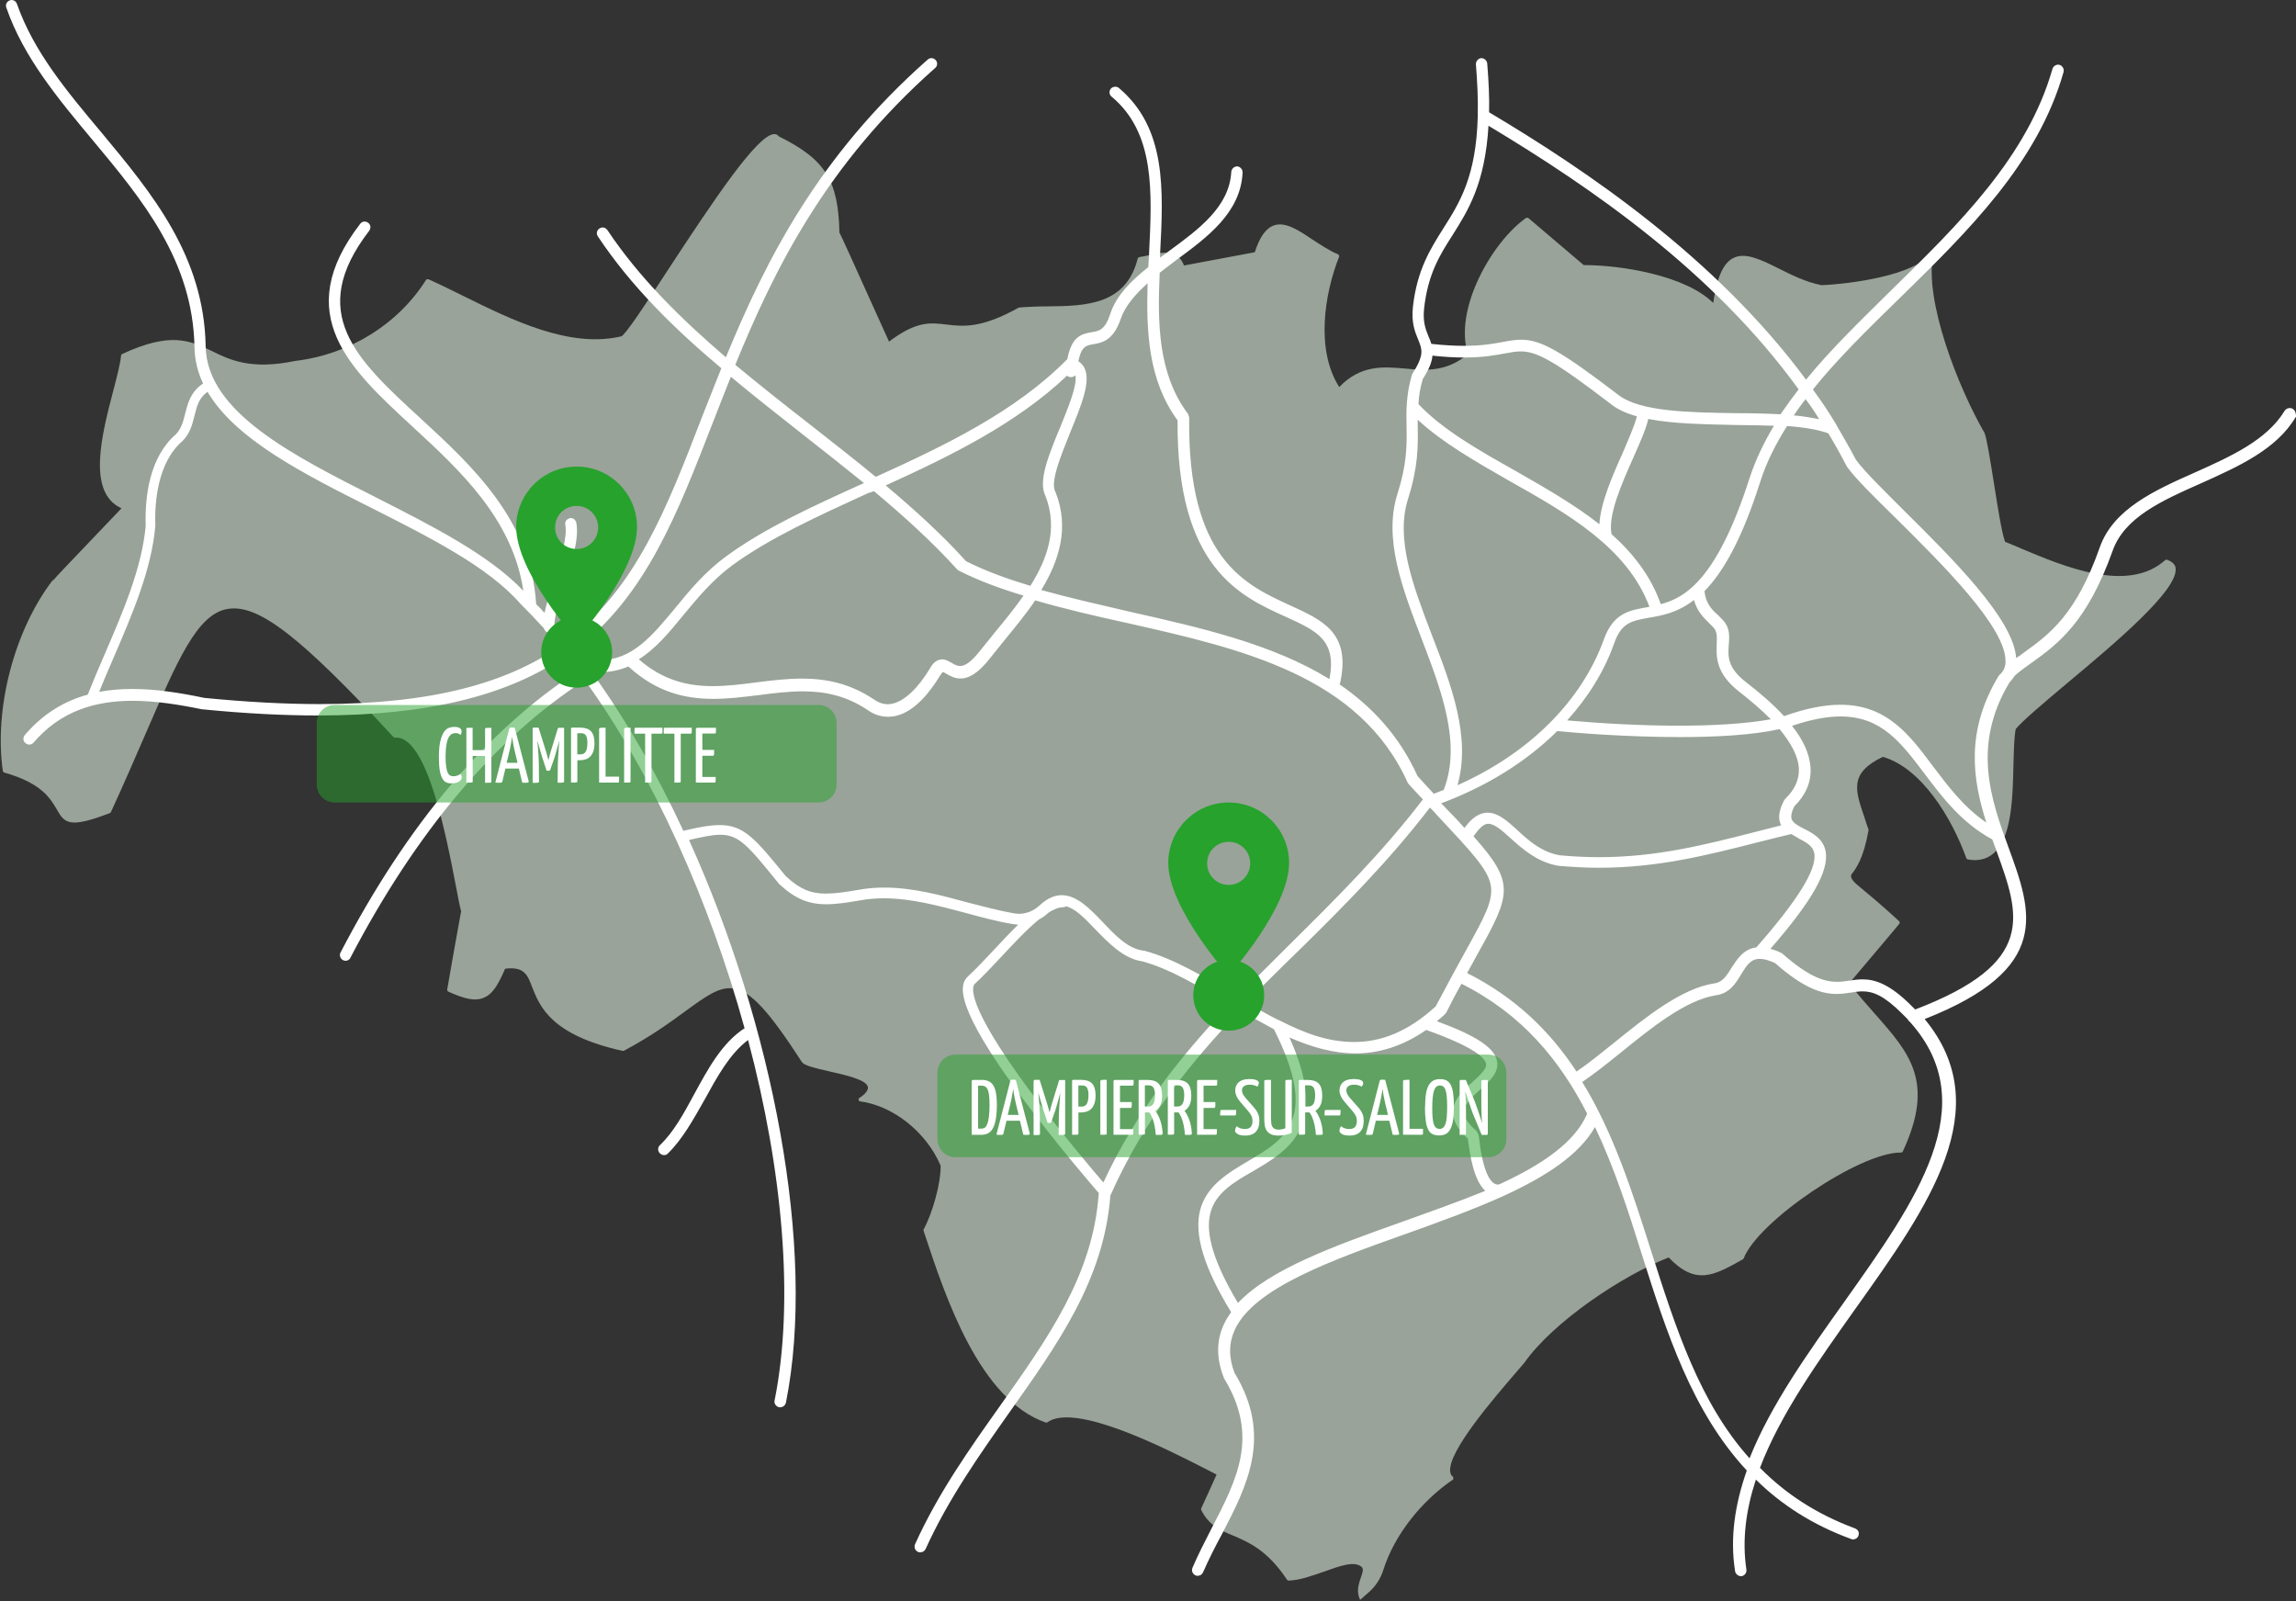 <?xml version="1.0" encoding="UTF-8"?><svg xmlns="http://www.w3.org/2000/svg" xmlns:xlink="http://www.w3.org/1999/xlink" viewBox="0 0 308.24 214.92"><rect x="0" y="0" width="308.24" height="214.92" fill="#333333" stroke="none"/><defs><style>.k{fill:#fff;}.l,.m,.n{fill:#27a22d;}.m{opacity:.08;}.o{clip-path:url(#h);}.p{clip-path:url(#e);}.q{clip-path:url(#d);}.r{fill:none;}.s{clip-path:url(#f);}.n{opacity:.5;}.t{clip-path:url(#j);}.u{opacity:.55;}.v{clip-path:url(#i);}.w{clip-path:url(#g);}</style><clipPath id="d"><rect class="r" width="308.24" height="214.92"/></clipPath><clipPath id="e"><rect class="r" width="308.24" height="214.92"/></clipPath><clipPath id="f"><rect class="r" x="-8.9" y="10.99" width="310" height="204.78"/></clipPath><clipPath id="g"><rect class="r" x="-8.2" y="-7" width="325.44" height="219.57"/></clipPath><clipPath id="h"><rect class="r" width="308.24" height="214.92"/></clipPath><clipPath id="i"><rect class="r" width="308.24" height="214.92"/></clipPath><clipPath id="j"><rect class="r" width="308.24" height="214.92"/></clipPath></defs><g id="a"/><g id="b"><g id="c"><g class="q"><g class="p"><g class="u"><g class="s"><path class="k" d="M292.07,76.19c-.1-.51-.56-.86-1.22-1.07l-.15,.05c-5.03,4.53-13.62,.86-19.32-1.52-.81-.36-1.52-.66-2.19-.91-.46-1.17-1.02-4.83-1.53-8.03-.46-2.9-.91-5.69-1.22-6.56-3.61-6.25-8.13-17.84-6.91-23.99l-.36-.15c-2.08,2.95-10.78,4.12-14.64,4.27-2.08-.41-4.02-1.37-5.74-2.24-2.44-1.22-4.57-2.24-6.15-1.37-1.32,.71-2.14,2.59-2.64,6-3.71-3.71-12.4-5.08-17.23-5.08h-.15l-7.47-6.35h-.25c-4.52,3.15-9.76,12.2-7.83,18.3-2.9,2.44-5.74,2.19-8.49,1.93-2.9-.25-5.9-.51-8.79,2.49-3.2-5.03-1.98-12.56,0-17.54l-.1-.26c-1.17-.46-2.34-1.27-3.46-1.98-1.88-1.27-3.66-2.44-5.18-1.93-1.07,.36-1.93,1.52-2.59,3.61-6.86,1.27-8.9,1.68-9.51,1.78-.81-2.24-3-1.78-4.73-1.37-.46,.1-.92,.2-1.32,.25l-.15,.15c-1.57,6.3-6.96,6.4-12.15,6.46-1.27,0-2.54,.05-3.76,.15h-.05c-5.08,2.85-7.52,2.54-9.71,2.29-2.19-.26-4.02-.51-7.73,2.29-5.19-11.49-6.35-14.08-6.66-14.64-.15-7.01-1.88-9.81-8.13-12.91-.15-.2-.36-.31-.61-.31-2.24,.05-7.93,8.54-14.59,18.71-2.64,4.07-5.44,8.29-5.95,8.44-6.91,1.63-14.59-2.14-21.35-5.49-1.63-.81-3.1-1.53-4.58-2.19l-.25,.05c-3.76,6-10.32,10.07-17.59,10.93-5.9,1.22-8.74-.1-11.18-1.32-2.95-1.42-5.54-2.64-12.1,.41l-.1,.15c-.1,1.07-.51,2.69-1.02,4.63-1.52,5.85-3.66,13.78,1.07,15.91-7.32,7.68-8.85,9.25-9.15,9.66l-.05-.05C1.91,84.58-.83,95.15,.39,103.54l.15,.15c5.03,1.42,6.2,3.46,7.07,4.93,1.07,1.93,1.73,2.59,7.17,.51l.1-.1c1.78-3.86,3.3-7.42,4.68-10.57,4.32-9.96,6.91-16.01,10.98-16.72,4.12-.71,9.76,3.66,22.32,17.23l.15,.05c4.32-.41,6.91,13.27,8.19,19.88,.3,1.52,.51,2.74,.71,3.41-.15,.71-1.88,10.47-1.88,10.57l.1,.2c2.34,1.07,3.71,1.32,4.78,.86,1.22-.46,1.98-1.78,2.9-3.91,2.54-.31,3,.76,3.66,2.54,1.02,2.54,2.49,6.35,12.1,8.49h.15c3.56-1.88,6.15-3.76,8.24-5.29,2.85-2.08,4.73-3.46,6.66-3.05,2.24,.41,4.68,3.1,9.05,9.86,.36,.46,1.63,.76,3.61,1.22,2.24,.51,5.08,1.12,5.24,2.14,.05,.41-.36,.97-1.27,1.52l.1,.36c4.52,.56,9,4.12,10.93,8.64,.05,2.39-1.12,6.46-2.29,8.59v.15l.2,.61c2.75,8.29,7.32,22.11,16.27,25.16l.15-.05c3.71-2.69,15.86,3.51,21.04,6.15,.66,.36,1.22,.61,1.68,.86-.36,.81-2.03,4.52-2.08,4.57v.15c1.02,2.08,2.54,2.75,4.27,3.46,2.03,.87,4.62,1.93,7.27,5.95l.15,.1c1.42,0,3.1-.61,4.73-1.17,2.13-.76,4.17-1.53,5.13-.66,.71,.61-1.17,2.49-.2,4.42l1.22-1.07c.86-.76,1.52-1.78,1.88-2.9,1.47-4.73,5.18-9.35,9.4-12.2v-.31c-.25-.15-.36-.41-.41-.71-.36-2.74,6.05-10.07,8.74-13.22,.61-.71,1.02-1.17,1.22-1.42,3.86-5.49,13.12-11.69,19.37-14.13,3.66,3.81,6.05,2.44,9.96,.25l.1-.1c1.93-5.03,15.56-14.23,21.05-14.23h.15l.15-.1c4.37-9.35,.97-13.22-3.71-18.5-1.12-1.27-2.29-2.59-3.46-4.12,.81-.97,6.71-7.93,6.76-8.03v-.25c-2.69-2.49-4.42-3.86-5.44-4.73q-1.42-1.12-.97-1.68c.56-.71,1.58-2.08,2.24-5.85v-.1c-.2-.56-.41-1.12-.56-1.68-1.22-3.56-2.08-5.9,2.49-8.08,5.24,1.53,9.3,8.29,11.23,13.67l.15,.1c1.37,.25,2.49,0,3.41-.76,2.54-2.08,2.64-7.57,2.74-12,.05-1.98,.1-3.71,.3-4.73,.81-1.02,3.56-3.35,6.71-6,6.76-5.64,15.35-12.86,14.74-15.71"/></g></g><path class="m" d="M292.07,76.19c-.1-.51-.56-.86-1.22-1.07l-.15,.05c-5.03,4.53-13.62,.86-19.32-1.52-.81-.36-1.52-.66-2.19-.91-.46-1.17-1.02-4.83-1.53-8.03-.46-2.9-.91-5.69-1.22-6.56-3.61-6.25-8.13-17.84-6.91-23.99l-.36-.15c-2.08,2.95-10.78,4.12-14.64,4.27-2.08-.41-4.02-1.37-5.74-2.24-2.44-1.22-4.57-2.24-6.15-1.37-1.32,.71-2.14,2.59-2.64,6-3.71-3.71-12.4-5.08-17.23-5.08h-.15l-7.47-6.35h-.25c-4.52,3.15-9.76,12.2-7.83,18.3-2.9,2.44-5.74,2.19-8.49,1.93-2.9-.25-5.9-.51-8.79,2.49-3.2-5.03-1.98-12.56,0-17.54l-.1-.26c-1.17-.46-2.34-1.27-3.46-1.98-1.88-1.27-3.66-2.44-5.18-1.93-1.07,.36-1.93,1.52-2.59,3.61-6.86,1.27-8.9,1.68-9.51,1.78-.81-2.24-3-1.78-4.73-1.37-.46,.1-.92,.2-1.32,.25l-.15,.15c-1.57,6.3-6.96,6.4-12.15,6.46-1.27,0-2.54,.05-3.76,.15h-.05c-5.08,2.85-7.52,2.54-9.71,2.29-2.19-.26-4.02-.51-7.73,2.29-5.19-11.49-6.35-14.08-6.66-14.64-.15-7.01-1.88-9.81-8.13-12.91-.15-.2-.36-.31-.61-.31-2.24,.05-7.93,8.54-14.59,18.71-2.64,4.07-5.44,8.29-5.95,8.44-6.91,1.63-14.59-2.14-21.35-5.49-1.63-.81-3.1-1.53-4.58-2.19l-.25,.05c-3.76,6-10.32,10.07-17.59,10.93-5.9,1.22-8.74-.1-11.18-1.32-2.95-1.42-5.54-2.64-12.1,.41l-.1,.15c-.1,1.07-.51,2.69-1.02,4.63-1.52,5.85-3.66,13.78,1.07,15.91-7.32,7.68-8.85,9.25-9.15,9.66l-.05-.05C1.91,84.58-.83,95.15,.39,103.54l.15,.15c5.03,1.42,6.2,3.46,7.07,4.93,1.07,1.93,1.73,2.59,7.17,.51l.1-.1c1.78-3.86,3.3-7.42,4.68-10.57,4.32-9.96,6.91-16.01,10.98-16.72,4.12-.71,9.76,3.66,22.32,17.23l.15,.05c4.32-.41,6.91,13.27,8.19,19.88,.3,1.52,.51,2.74,.71,3.41-.15,.71-1.88,10.47-1.88,10.57l.1,.2c2.34,1.07,3.71,1.32,4.78,.86,1.22-.46,1.98-1.78,2.9-3.91,2.54-.31,3,.76,3.66,2.54,1.02,2.54,2.49,6.35,12.1,8.49h.15c3.56-1.88,6.15-3.76,8.24-5.29,2.85-2.08,4.73-3.46,6.66-3.05,2.24,.41,4.68,3.1,9.05,9.86,.36,.46,1.63,.76,3.61,1.22,2.24,.51,5.08,1.12,5.24,2.14,.05,.41-.36,.97-1.27,1.52l.1,.36c4.52,.56,9,4.12,10.93,8.64,.05,2.39-1.12,6.46-2.29,8.59v.15l.2,.61c2.75,8.29,7.32,22.11,16.27,25.16l.15-.05c3.71-2.69,15.86,3.51,21.04,6.15,.66,.36,1.22,.61,1.68,.86-.36,.81-2.03,4.52-2.08,4.57v.15c1.02,2.08,2.54,2.75,4.27,3.46,2.03,.87,4.62,1.93,7.27,5.95l.15,.1c1.42,0,3.1-.61,4.73-1.17,2.13-.76,4.17-1.53,5.13-.66,.71,.61-1.17,2.49-.2,4.42l1.22-1.07c.86-.76,1.52-1.78,1.88-2.9,1.47-4.73,5.18-9.35,9.4-12.2v-.31c-.25-.15-.36-.41-.41-.71-.36-2.74,6.05-10.07,8.74-13.22,.61-.71,1.02-1.17,1.22-1.42,3.86-5.49,13.12-11.69,19.37-14.13,3.66,3.81,6.05,2.44,9.96,.25l.1-.1c1.93-5.03,15.56-14.23,21.05-14.23h.15l.15-.1c4.37-9.35,.97-13.22-3.71-18.5-1.12-1.27-2.29-2.59-3.46-4.12,.81-.97,6.71-7.93,6.76-8.03v-.25c-2.69-2.49-4.42-3.86-5.44-4.73q-1.42-1.12-.97-1.68c.56-.71,1.58-2.08,2.24-5.85v-.1c-.2-.56-.41-1.12-.56-1.68-1.22-3.56-2.08-5.9,2.49-8.08,5.24,1.53,9.3,8.29,11.23,13.67l.15,.1c1.37,.25,2.49,0,3.41-.76,2.54-2.08,2.64-7.57,2.74-12,.05-1.98,.1-3.71,.3-4.73,.81-1.02,3.56-3.35,6.71-6,6.76-5.64,15.35-12.86,14.74-15.71"/><g class="w"><path class="k" d="M269.25,88.76c0,.71-.25,1.32-.76,1.78l-.15,.15c-4.52,7.47-3.51,13.93-1.68,19.72-3.05-2.08-5.13-4.88-7.17-7.57-3.15-4.22-6.17-8.24-12.41-8.24-2.11,0-4.59,.46-7.57,1.53-1.53-1.68-3.41-3.25-5.13-4.58-2.54-1.98-2.39-3.51-2.29-5.03,.1-1.17,.2-2.44-1.07-3.56-.15-.15-.3-.36-.51-.51-.71-.66-1.52-1.47-1.68-3.1,2.44-2.49,4.98-6.81,7.47-14.64,.81-2.59,2.08-5.08,3.61-7.52,2.19,.15,4.07,.46,5.54,.97,.86,1.42,1.68,2.9,2.44,4.37l.05,.1c1.22,1.68,3.71,4.12,6.61,6.96,6.2,6.15,14.74,14.59,14.69,19.16m-25.01-32.48c-1.02-.2-2.19-.41-3.41-.51,.51-.76,1.02-1.48,1.58-2.19,.66,.87,1.27,1.78,1.83,2.7m-2.75-4.02c-.86,1.12-1.68,2.24-2.44,3.36-1.93-.1-3.97-.15-6.1-.15-6.25-.1-12.76-.2-15.66-2.44-7.81-5.97-10.44-7.42-13.06-7.42-.77,0-1.54,.13-2.45,.3-1.25,.24-2.8,.52-5.21,.52-1.23,0-2.67-.07-4.4-.26-.1-.36-.25-.71-.41-1.07-.36-.91-.76-1.88-.56-3.71,.51-4.57,2.08-7.12,3.81-9.81,2.08-3.3,4.37-6.91,4.83-14.69,13.88,8.34,30.2,19.57,41.63,35.38m-50.48-1.32c.86-1.37,1.27-2.34,1.32-3.2,1.66,.18,3.06,.25,4.26,.25,2.54,0,4.18-.31,5.5-.55,.78-.14,1.43-.27,2.1-.27,2.16,0,4.54,1.27,12.18,7.13,.92,.71,2.08,1.22,3.41,1.58-.3,1.27-1.12,3.05-1.93,4.98-1.42,3.15-2.95,6.71-3.1,9.51-3.41-2.69-7.37-4.93-11.28-7.17-4.98-2.8-9.71-5.49-12.96-8.9l-.05-.05c.05-1.02,.2-2.08,.56-3.3m-.66,6.41v-1.02c3.35,3.1,7.73,5.59,12.35,8.24,7.78,4.37,15.81,8.95,18.76,16.88-.1,0-.2,.05-.31,.05-2.34,.41-4.52,.76-5.79,4.27-3,8.34-10.07,15.35-19.67,19.62,1.83-6.46-.81-13.37-3.41-20.08-2.54-6.66-4.98-12.96-3.2-18.45,1.32-4.17,1.32-7.01,1.27-9.51m32.63,23.74c-1.32-3.76-3.71-6.81-6.61-9.4-.51-2.54,1.37-6.76,2.9-10.22,.92-2.08,1.73-3.86,2.03-5.24,3.36,.66,7.57,.71,11.69,.81,1.78,0,3.51,.05,5.18,.1-1.37,2.29-2.49,4.63-3.3,7.12-4.27,13.27-8.49,15.96-11.9,16.83m10.47,11.69c1.37,1.07,2.95,2.39,4.32,3.76-3.38,.61-7.74,.86-12.37,.86-4.98,0-10.26-.29-14.98-.71,2.85-3.15,5.03-6.66,6.36-10.47,.97-2.69,2.39-2.9,4.57-3.3,1.78-.3,3.86-.66,6.1-2.39,.41,1.52,1.32,2.39,1.93,3,.15,.15,.31,.31,.46,.46l.05,.05c.66,.61,.66,1.22,.61,2.34-.05,1.68-.2,3.91,2.95,6.4m-24.35,5.34c2.44,.25,9.35,.81,16.47,.81,4.78,0,9.66-.25,13.37-1.07,1.42,1.73,2.49,3.51,2.59,5.29,.05,1.47-.51,2.79-1.83,4.07l-.15,.2c-.61,1.17-.81,2.14-.56,2.95,.05,.15,.1,.25,.15,.41-1.22,.31-2.44,.61-3.61,.92-6.72,1.71-13.12,3.35-20.83,3.35-1.68,0-3.43-.08-5.25-.25-2.44-.41-4.22-1.98-5.74-3.41-1.36-1.22-2.55-2.31-3.96-2.31-.12,0-.24,0-.36,.02-.97,.15-1.83,.76-2.75,2.03-.71-.81-1.52-1.68-2.44-2.59-.2-.25-.46-.51-.71-.71,6.25-2.34,11.49-5.64,15.61-9.71m-15.96,11.49c4.37,4.68,6.61,7.01,7.01,9.15,.41,2.08-.81,4.27-3.25,8.69-1.12,2.03-2.49,4.52-4.12,7.62-3.78,3.46-7.4,4.79-10.95,4.79s-6.7-1.2-10.05-2.91c-.05-.05-.1-.05-.15-.05-1.42-.71-2.85-1.53-4.27-2.39,2.34-2.29,4.63-4.63,7.01-6.91,5.95-5.85,12.05-11.95,17.59-19.16,0,0,.05,0,.05-.05,.41,.41,.76,.81,1.12,1.22m-2.08-2.29l-.05,.05c-5.54,7.22-11.69,13.32-17.59,19.16-2.44,2.44-4.88,4.83-7.22,7.27-.36-.2-.56-.31-.76-.46-3.86-2.29-7.83-4.68-11.79-5.74h-.1c-2.08-.25-3.81-2.08-5.49-3.86-1.64-1.71-3.43-3.59-5.48-3.59-.93,0-1.91,.39-2.96,1.36-.78,.74-1.78,1.14-2.78,1.14-.24,0-.49-.03-.73-.07-2.03-.36-4.07-.92-6.25-1.47-3.59-.98-7.3-1.98-11.11-1.98-1.15,0-2.31,.09-3.48,.31-1.77,.3-3.16,.5-4.35,.5-2.02,0-3.49-.59-5.31-2.28l-.15-.15c-4.02-4.93-5.54-6.77-8.8-6.77-1.27,0-2.82,.28-4.88,.77-3.56-7.68-7.62-14.79-12.05-20.94,.05-.1,.05-.25,.05-.36,.23,.01,.45,.02,.67,.02,1.49,0,2.8-.29,3.95-.78,3.77,3.46,7.6,4.35,11.41,4.35,2,0,4-.25,5.98-.49,2.04-.26,4.03-.52,6.01-.52,2.95,0,5.86,.57,8.79,2.55,.86,.61,1.78,.86,2.69,.86,.3,0,.66-.05,.97-.1,2.59-.56,4.68-3.25,6-5.44,.25-.36,.36-.46,.36-.46,.1,0,.36,.15,.51,.25,.55,.33,1.16,.62,1.88,.62,1.06,0,2.35-.65,4.02-2.81,.61-.76,1.22-1.53,1.88-2.34,1.37-1.68,2.85-3.46,4.12-5.34,4.02,1.17,8.24,2.14,12.4,3.05,15.35,3.46,31.16,7.07,37.62,21.45l.15,.2c.66,.71,1.27,1.37,1.88,2.03m-12.56-16.17c-7.68-4.73-17.34-6.91-26.84-9.05-3.96-.92-7.98-1.83-11.84-2.9,2.39-3.91,3.81-8.34,1.93-13.11l-.05-.1c-.71-1.32,.81-4.93,1.98-7.88,1.52-3.71,2.85-6.91,1.93-8.74-.2-.36-.46-.66-.81-.87,.41-2.03,1.07-2.13,1.98-2.29,1.12-.2,2.69-.41,3.71-3.41,.61-1.78,1.98-3.3,3.61-4.78-.2,6.56,.1,13.06,4.02,18.4-.15,19.72,8.34,23.59,14.54,26.38,4.12,1.88,6.86,3.1,5.85,8.34m-36.19-33.7c-1.53,3.71-2.95,7.17-1.93,9.15,1.68,4.32,.3,8.34-2.03,12.05-3.05-.92-6-1.98-8.64-3.31-3.2-3.56-6.91-6.91-10.78-10.17,8.69-3.96,17.49-8.24,24.35-14.74,.1,.1,.25,.2,.46,.2h.1c.2,0,.41-.1,.56-.25,.26,1.42-1.02,4.42-2.08,7.07m-13.73,19.06l.25,.15c2.64,1.32,5.54,2.39,8.59,3.3-1.17,1.68-2.49,3.3-3.76,4.83-.66,.81-1.32,1.63-1.93,2.39-1.34,1.74-2.18,2.23-2.83,2.23-.41,0-.75-.2-1.09-.4-.38-.21-.8-.49-1.31-.49-.1,0-.21,.01-.32,.04-.66,.15-1.07,.71-1.32,1.17-1.63,2.7-3.41,4.37-5.03,4.73-.22,.05-.43,.08-.65,.08-.63,0-1.24-.22-1.84-.64-3.25-2.19-6.51-2.8-9.66-2.8-2.08,0-4.12,.25-6.15,.51-1.98,.26-3.91,.5-5.82,.5-3.39,0-6.69-.77-9.94-3.6,2.29-1.42,4.12-3.66,6-5.95,1.93-2.34,3.97-4.78,6.61-6.71,5.03-3.66,11.44-6.56,18.2-9.66,.25-.05,.51-.15,.76-.25,4.07,3.41,7.88,6.86,11.23,10.57m-12.56-11.64h-.05c-6.86,3.1-13.32,6.05-18.45,9.81-2.79,2.03-4.88,4.52-6.86,6.96-3.18,3.83-5.8,6.99-10.18,6.99-.74,0-1.52-.09-2.37-.28-.3-.41-.61-.76-.86-1.12,9.51-7.27,13.67-18.15,18.55-30.7,.76-1.93,1.52-3.91,2.34-5.95,3.2,2.7,6.51,5.24,9.76,7.83,2.79,2.19,5.49,4.32,8.13,6.46m23.5,58.55c.43-.23,.84-.52,1.21-.86,.03-.03,.05-.04,.08-.07,.71-.44,1.36-.7,1.93-.7,.14,0,.26-.05,.37-.12,1.15,.24,2.34,1.39,3.93,3.07,1.78,1.83,3.81,3.96,6.35,4.32,3.71,1.02,7.42,3.25,11.34,5.59,.1,.05,.25,.15,.36,.2-6.57,6.91-12.49,14.3-16.95,23.89-1.27-1.48-5.74-6.73-9.83-12.25-8.91-12.03-7.75-14.12-7.43-14.42,1.13-1.03,2.34-2.33,3.62-3.7,1.65-1.77,3.42-3.66,5.03-4.97m33.59,15.87c2.9,1.27,5.85,2.14,8.9,2.14s6.25-.92,9.46-3.15c6.3,2.24,7.88,3.71,8.03,4.52,.15,.71-.81,1.53-1.78,2.44-1.27,1.12-2.69,2.39-2.64,4.12,0,1.17,.66,2.29,1.98,3.51,.31,2.39,.81,5.59,2.34,7.01-3.61,1.47-7.52,2.85-11.34,4.22-9,3.2-17.59,6.3-21.86,10.83-3.2-5.34-4.42-9.3-3.71-12.05,.66-2.69,3.15-4.17,5.74-5.64,4.83-2.85,10.27-6,4.88-17.94m25.42,13.32c0-.15-.05-.25-.05-.31l-.25-.46c-1.12-.97-1.68-1.78-1.68-2.54,0-1.07,1.07-2.03,2.14-3,1.27-1.12,2.59-2.29,2.29-3.86-.36-1.78-2.79-3.4-8.08-5.34,.36-.31,.76-.61,1.12-.97l.15-.2c.71-1.42,1.37-2.69,2.03-3.86,8.13,4.07,13.22,10.27,16.88,17.44-1.63,3.86-6.1,6.86-11.74,9.46-.11,.04-.2,.05-.29,.05-.16,0-.31-.06-.47-.15-.56-.36-1.53-1.63-2.03-6.25m13.88-7.37c1.58-1.07,3.3-2.44,5.13-3.91,4.12-3.35,8.79-7.12,12.86-7.73,1.78-.25,2.64-1.63,3.36-2.85,.71-1.16,1.26-2.03,2.47-2.03,.53,0,1.19,.17,2.05,.56,3.88,3.43,6.34,4.15,8.27,4.15,.7,0,1.34-.1,1.94-.19,.53-.08,1.03-.16,1.54-.16,1.39,0,2.87,.55,5.32,3l.76,.76c.05,.15,.15,.25,.3,.36,9.96,11.13,.81,23.99-8.84,37.57-4.88,6.86-9.86,13.83-12.71,20.99-6.71-7.47-9.91-17.49-13.22-27.86-2.49-7.83-5.03-15.81-9.25-22.67m29.03-32.69c1.22,.61,1.93,1.07,2.13,1.98,.41,2.13-2.24,6.35-7.78,12.66-1.73,.2-2.59,1.63-3.3,2.69-.66,1.07-1.22,1.98-2.29,2.13-4.47,.66-9.3,4.58-13.57,8.03-1.78,1.42-3.46,2.8-4.98,3.81-3.51-5.34-8.13-9.91-14.69-13.22,.51-.92,.97-1.73,1.37-2.49,4.52-8.08,5.13-9.56-.51-15.86,.71-1.02,1.32-1.63,1.88-1.68,.04,0,.08,0,.13,0,.8,0,1.81,.88,2.92,1.89,1.63,1.47,3.66,3.3,6.56,3.76h.05c1.83,.15,3.61,.25,5.29,.25,7.93,0,14.49-1.68,21.3-3.41,1.47-.36,3-.76,4.52-1.12,.31,.2,.66,.35,.97,.56m15.66,22.98l-.61-.61c-2.85-2.82-4.79-3.42-6.44-3.42-.61,0-1.18,.08-1.75,.17-.54,.08-1.08,.16-1.67,.16-1.7,0-3.8-.65-7.38-3.82l-.2-.1c-.51-.25-.97-.41-1.37-.51,5.59-6.4,7.88-10.47,7.42-13.06-.31-1.73-1.78-2.49-2.9-3.05-.81-.41-1.47-.76-1.68-1.32-.1-.41,0-.96,.36-1.68,1.53-1.52,2.29-3.25,2.19-5.13-.1-1.98-1.07-3.92-2.49-5.69,2.57-.87,4.71-1.26,6.52-1.26,5.48,0,8.09,3.49,11.22,7.61,2.34,3.1,4.93,6.61,9.15,8.9,.2,.51,.36,1.02,.56,1.53,3.15,8.69,5.44,15.05-10.93,21.3M75.12,86.77c-7.08,4.9-17.07,7.74-32.19,7.74-4.65,0-9.8-.27-15.49-.83-3.24-.68-6.52-1.2-9.69-1.2-1.51,0-2.99,.12-4.44,.39,.6-1.49,1.25-3,1.94-4.59,2.5-5.8,5.09-11.81,5.6-17.66v-.08c-.1-2.98,.25-8.43,3.65-11.34l.04-.04c.99-1.01,1.28-2.2,1.57-3.36,.32-1.27,.59-2.39,1.75-3.21,3.75,6.41,13.01,11.07,22.05,15.61,7.63,3.86,15.56,7.83,19.88,12.76l.05,.05c1.07,1.07,2.13,2.19,3.2,3.35,.05,.25,.26,.46,.51,.56,.51,.61,1.02,1.22,1.58,1.83m233.12-30.81c0-.41-.1-.86-.46-1.07-.12-.07-.26-.1-.39-.1-.26,0-.51,.12-.68,.36-2.39,3.96-7.27,6.15-12.05,8.29-5.39,2.39-10.93,4.88-12.76,10.01-3.2,9.1-6.76,11.69-10.22,14.18-.3,.25-.66,.51-1.02,.71-.36-5.24-8.54-13.32-15.1-19.83-2.8-2.8-5.24-5.18-6.4-6.76-.81-1.53-1.68-3.05-2.54-4.52-.05-.05-.05-.15-.1-.2-.96-1.63-2.03-3.2-3.15-4.73,3.35-4.17,7.47-8.18,11.69-12.3,9.1-8.9,18.5-18.1,21.96-30.3,.1-.41-.1-.81-.51-.97-.07-.02-.14-.03-.21-.03-.33,0-.63,.2-.76,.54-3.36,11.84-12.61,20.89-21.55,29.64-4.12,4.07-8.18,7.98-11.54,12.1-12.15-16.42-29.48-28.11-42.55-35.89,.05-1.93-.05-4.12-.25-6.56-.05-.41-.41-.71-.81-.71-.41,.05-.71,.41-.71,.81,.2,2.54,.3,4.73,.25,6.71v.25c-.2,8.13-2.44,11.64-4.63,15.1-1.73,2.75-3.51,5.54-4.07,10.47-.25,2.24,.3,3.46,.71,4.47,.51,1.27,.86,1.98-.76,4.52l-.1,.2c-.76,2.69-.76,4.73-.71,6.91,.05,2.49,.05,5.08-1.22,9.05-1.93,6.05,.71,12.86,3.25,19.47,2.64,6.91,5.39,14.08,2.95,20.28-.46,.15-.87,.36-1.32,.51-.71-.76-1.42-1.53-2.19-2.39-2.44-5.39-6.1-9.3-10.47-12.3,.05-.1,.1-.15,.1-.25,1.42-6.66-2.34-8.34-6.66-10.32-6.15-2.8-13.88-6.3-13.62-25.26l-.15-.46c-4.02-5.34-4.12-12.15-3.81-18.96,.71-.56,1.42-1.07,2.13-1.63,4.27-3.15,8.74-6.4,9-11.84,0-.41-.31-.76-.71-.81-.41,0-.76,.31-.81,.71-.25,4.73-4.37,7.73-8.39,10.68-.41,.3-.76,.56-1.17,.86v-.46c.46-8.69,.86-16.93-5.54-22.32-.13-.11-.3-.16-.47-.16-.23,0-.45,.09-.6,.26-.25,.3-.25,.81,.1,1.07,5.85,4.88,5.44,12.76,5.03,21.1-.05,.61-.05,1.17-.1,1.78-2.29,1.83-4.32,3.81-5.13,6.35-.71,2.13-1.52,2.24-2.49,2.39-1.47,.25-2.69,.66-3.25,3.61-6.96,7.07-16.42,11.59-25.72,15.81-2.9-2.39-5.85-4.68-8.74-6.96-3.41-2.64-6.81-5.34-10.12-8.08,5.29-12.96,12.25-26.94,26.84-39.85,.31-.25,.36-.76,.05-1.07-.14-.16-.35-.25-.56-.25-.18,0-.36,.07-.5,.2-14.69,12.96-21.76,26.99-27.09,39.96-6.05-5.19-11.64-10.68-15.91-17.08-.16-.22-.4-.35-.64-.35-.15,0-.29,.05-.43,.14-.36,.26-.46,.71-.2,1.07,4.42,6.66,10.27,12.4,16.57,17.69-.86,2.19-1.73,4.32-2.54,6.4-4.78,12.4-8.9,23.08-18.1,30.04-.56-.71-1.17-1.42-1.78-2.08,.1-1.47,.76-3.56,1.42-5.59,.97-2.9,1.93-5.9,1.53-8.03-.09-.35-.37-.63-.71-.63-.05,0-.1,0-.16,.02-.41,.1-.71,.46-.61,.86,.3,1.78-.61,4.57-1.47,7.27-.51,1.63-1.02,3.2-1.32,4.57-.36-.41-.76-.81-1.12-1.17-.71-11.29-8.59-18.56-15.55-24.96-8.59-7.88-15.35-14.13-6.86-25.16,.25-.36,.2-.81-.15-1.07-.15-.11-.32-.16-.48-.16-.23,0-.44,.1-.59,.31-9.35,12.15-1.37,19.47,7.01,27.2,6.35,5.85,13.47,12.4,14.9,22.06-4.57-4.83-12.3-8.74-19.72-12.51-11.18-5.64-22.77-11.49-22.93-20.28-.2-12.15-7.22-20.59-13.98-28.72C8.93,12.2,4.51,6.91,2.27,.51,2.15,.19,1.88,0,1.58,0,1.49,0,1.4,.02,1.31,.05c-.41,.15-.61,.56-.46,.97C3.14,7.68,7.86,13.32,12.44,18.81c6.61,7.93,13.47,16.16,13.67,27.81,.03,1.73,.44,3.34,1.15,4.86-1.66,1.1-2.05,2.65-2.4,4.04-.26,1.03-.5,2-1.23,2.76-3.58,3.09-4.19,8.38-4.07,12.29-.5,5.64-3.04,11.53-5.5,17.23-.81,1.88-1.58,3.67-2.28,5.44-3.11,.85-5.98,2.53-8.46,5.44-.25,.31-.25,.81,.1,1.07,.15,.1,.3,.2,.51,.2s.41-.1,.56-.25c3.64-4.27,8.3-5.63,13.31-5.63,3.04,0,6.21,.5,9.36,1.15h.1c5.58,.55,10.73,.82,15.47,.82,14.66,0,25.46-2.64,33.33-8.09,.56,.66,1.07,1.37,1.58,2.08-12.25,7.93-22.98,20.64-31.92,37.82-.2,.36-.05,.81,.31,1.02,.1,.05,.25,.1,.35,.1,.26,0,.56-.15,.66-.41,8.85-16.93,19.42-29.48,31.47-37.26,9.15,12.66,16.72,29.59,21.45,46.72-3.05,1.98-4.93,5.49-6.76,8.85-1.42,2.64-2.79,5.13-4.62,6.86-.3,.3-.3,.76,0,1.07,.15,.15,.35,.25,.56,.25s.36-.05,.51-.2c1.98-1.93,3.46-4.63,4.93-7.22,1.68-3.05,3.35-6.15,5.85-8.03,4.63,17.44,6.25,34.97,3.56,48.39-.1,.41,.2,.81,.61,.91h.15c.36,0,.66-.25,.76-.61,4.12-20.59-1.78-50.73-13.01-75.54,1.83-.42,3.13-.7,4.2-.7,2.54,0,3.78,1.54,7.64,6.29l.25,.31c2.19,2.03,3.98,2.73,6.35,2.73,1.31,0,2.8-.22,4.64-.54,1.03-.18,2.06-.26,3.08-.26,3.64,0,7.28,.98,10.85,1.93,2.08,.56,4.27,1.17,6.4,1.52,.26,.05,.53,.07,.79,.08-1.07,1.04-2.14,2.19-3.21,3.33-1.26,1.35-2.45,2.62-3.54,3.62-1.23,1.12-1.81,4.03,7.25,16.27,4.83,6.52,10.2,12.69,10.26,12.75,.02,.02,.05,.03,.07,.05l-.03,.15c-.76,10.88-6.86,19.42-13.27,28.47-4.07,5.74-8.29,11.69-11.39,18.55-.15,.41,0,.81,.41,1.02,.1,.05,.2,.05,.31,.05,.31,0,.56-.15,.71-.46,3.05-6.71,7.22-12.61,11.23-18.3,6.51-9.2,12.71-17.84,13.57-29.13,4.47-10.07,10.62-17.69,17.44-24.86,1.47,.86,3,1.73,4.52,2.54,6.1,12.1,1.47,14.79-3.46,17.69-2.74,1.63-5.59,3.3-6.46,6.61-.81,3.3,.51,7.68,4.17,13.67-.36,.51-.71,1.07-.97,1.63-1.02,2.19-1.02,4.52-.05,7.07l.05,.15c4.78,7.78,1.78,13.57-1.68,20.23-.86,1.68-1.78,3.46-2.54,5.24-.15,.41,0,.81,.41,1.02,.1,.05,.2,.05,.3,.05,.31,0,.56-.15,.71-.46,.76-1.73,1.63-3.46,2.54-5.13,3.35-6.46,6.86-13.17,1.68-21.66-.81-2.13-.76-4.02,.05-5.79,2.59-5.59,12.96-9.3,22.98-12.86,4.57-1.63,9.2-3.31,13.32-5.19,.05,0,.1-.05,.1-.05,5.39-2.49,9.86-5.39,11.95-9.1,2.59,5.44,4.47,11.28,6.3,17.13,3.3,10.42,6.71,21.05,14.08,28.98-1.57,4.47-2.29,9-1.57,13.52,.05,.35,.41,.66,.76,.66h.1c.41-.05,.71-.46,.66-.86-.61-4.02-.05-8.08,1.27-12.1,3.35,3.3,7.52,6.05,12.81,7.98,.1,.05,.15,.05,.25,.05,.3,0,.61-.2,.71-.51,.15-.41-.05-.81-.46-.97-5.34-1.98-9.46-4.78-12.76-8.13,2.75-7.22,7.83-14.33,12.81-21.35,9.86-13.83,19.16-26.94,9.3-38.89,17.18-6.76,14.44-14.34,11.24-23.08-2.34-6.4-4.93-13.67,.15-22.11,.3-.31,.51-.61,.71-.91,.76-.66,1.53-1.22,2.34-1.78,3.46-2.49,7.37-5.39,10.78-14.94,1.58-4.52,6.61-6.76,11.89-9.1,4.98-2.24,10.12-4.52,12.71-8.9"/></g><path class="n" d="M128.27,141.56h71.55c1.33,0,2.41,1.08,2.41,2.41v8.95c0,1.33-1.08,2.41-2.41,2.41h-71.55c-1.33,0-2.41-1.08-2.41-2.41v-8.95c0-1.33,1.08-2.41,2.41-2.41Z"/></g><g><path class="k" d="M131.76,144.95c.34,0,.65,.05,.91,.16,.26,.11,.48,.28,.65,.54s.3,.59,.38,1.02c.08,.42,.13,.96,.13,1.6,0,.77-.05,1.42-.14,1.94-.09,.52-.22,.94-.4,1.25-.18,.32-.39,.54-.65,.67-.26,.13-.55,.2-.87,.2h-1.32v-7.17c0-.06,.02-.11,.05-.15s.11-.05,.23-.05h1.02Zm1.08,3.22c0-.48-.02-.88-.06-1.2-.04-.32-.11-.57-.2-.75s-.2-.31-.33-.38c-.13-.07-.29-.11-.46-.11h-.48v5.77h.47c.13,0,.27-.04,.4-.11,.13-.07,.24-.23,.34-.46,.1-.23,.18-.57,.24-1.01,.06-.44,.09-1.02,.09-1.75Z"/><path class="k" d="M136.93,150.44h-1.81l-.41,1.73c-.01,.06-.04,.1-.08,.13-.04,.03-.15,.04-.32,.04-.06,0-.13,0-.24,0s-.2-.01-.3-.03l1.87-7.24c.02-.1,.13-.15,.33-.15,.16,0,.29,.01,.4,.03l1.88,7.21c.01,.06,0,.1-.05,.13-.05,.03-.15,.05-.32,.05h-.22c-.08,0-.18,0-.28-.02l-.45-1.87Zm-1.63-.78h1.45l-.36-1.5c-.04-.17-.08-.35-.12-.54-.04-.18-.07-.36-.11-.54-.03-.18-.06-.35-.08-.51-.02-.16-.04-.31-.06-.43-.01,.13-.04,.27-.06,.43-.03,.16-.06,.33-.09,.5-.03,.18-.06,.36-.1,.54-.04,.19-.07,.37-.12,.54l-.36,1.5Z"/><path class="k" d="M138.77,145.13c0-.08,.02-.13,.05-.15s.08-.03,.13-.03h.62l1,3.18c.03,.11,.06,.22,.1,.35,.04,.13,.07,.25,.11,.37,.03,.12,.06,.22,.08,.31s.04,.14,.05,.16c0,0,.01-.05,.03-.14,.02-.09,.05-.19,.08-.3,.03-.12,.06-.24,.09-.36,.03-.13,.06-.24,.1-.34l.93-3.03c.01-.06,.03-.1,.05-.13,.02-.03,.06-.05,.12-.05h.69v7.2s0,.08-.02,.1-.04,.04-.09,.05-.14,.02-.26,.02h-.51l.03-2.56c0-.25,.02-.54,.04-.86,.02-.32,.04-.64,.06-.94,.02-.3,.04-.58,.06-.82s.03-.4,.04-.48c-.06,.2-.12,.42-.19,.67-.07,.25-.14,.49-.2,.72-.06,.23-.12,.43-.17,.61s-.09,.3-.11,.36l-.56,1.6s-.03,.06-.05,.07c-.02,0-.04,.02-.06,.02h-.37l-.55-1.68c-.02-.06-.06-.17-.11-.35s-.11-.38-.18-.62c-.07-.23-.13-.47-.21-.73-.07-.25-.13-.48-.19-.68h0c.04,.38,.07,.75,.09,1.13,.03,.32,.05,.65,.07,1.01s.03,.67,.04,.95l.02,2.43s0,.08-.02,.1c-.01,.02-.05,.04-.11,.05-.06,.01-.14,.02-.26,.02h-.47v-7.19Z"/><path class="k" d="M143.92,145.13c0-.12,.06-.18,.18-.18h1.04c.67,0,1.16,.16,1.47,.49,.31,.33,.47,.86,.47,1.59,0,.44-.05,.8-.15,1.09s-.24,.53-.42,.71c-.18,.18-.39,.31-.62,.38s-.48,.12-.74,.12h-.37v2.82s0,.08-.02,.1c0,.02-.04,.04-.09,.05s-.14,.02-.25,.02h-.49v-7.19Zm2.21,1.81c0-.37-.06-.67-.18-.9-.12-.23-.34-.34-.65-.34h-.53v2.84h.46c.29,0,.52-.12,.67-.36,.15-.24,.23-.65,.23-1.24Z"/><path class="k" d="M147.71,145.34c0-.1,0-.17,.02-.23s.04-.09,.09-.12,.14-.04,.26-.04c.12,0,.28,0,.5,0v7.2s0,.08-.02,.1c-.01,.02-.04,.04-.09,.05s-.14,.02-.26,.02h-.49v-6.98Z"/><path class="k" d="M152.15,151.55c0,.18,0,.33,0,.43,0,.1-.01,.18-.02,.23-.01,.05-.03,.08-.05,.09-.02,.01-.05,.02-.09,.02h-2.5v-7.19s0-.06,.02-.08c.01-.02,.03-.04,.06-.06,.03-.02,.06-.03,.1-.03h2.52v.42c0,.1,0,.18-.02,.23s-.03,.09-.05,.1c-.02,.01-.05,.02-.09,.02h-1.67v2.2h1.58v.4c0,.11,0,.19-.02,.24,0,.06-.03,.09-.05,.12s-.05,.03-.09,.03h-1.42v2.84h1.8Z"/><path class="k" d="M152.85,145.13s0-.06,.02-.08c.01-.02,.03-.04,.05-.06,.02-.02,.06-.03,.11-.03h1.04c.67,0,1.16,.16,1.47,.49s.47,.86,.47,1.59c0,.57-.08,1.02-.25,1.34-.17,.33-.39,.57-.66,.72,.08,.11,.18,.25,.28,.42,.1,.18,.2,.39,.3,.63,.1,.25,.18,.53,.26,.86,.07,.33,.12,.7,.15,1.12,0,.08-.02,.13-.06,.16s-.17,.05-.37,.05c-.07,0-.15,0-.23,0s-.17,0-.27-.02c-.03-.44-.08-.83-.15-1.17s-.15-.63-.23-.87-.17-.44-.26-.6c-.09-.16-.16-.28-.23-.36-.04,0-.07,0-.11,0h-.47v2.82s0,.08-.02,.1-.04,.04-.09,.05-.14,.02-.25,.02h-.49v-7.19Zm2.21,1.86c0-.4-.06-.72-.18-.95-.12-.23-.34-.35-.65-.35h-.53v2.84h.46c.29,0,.52-.12,.67-.35,.15-.24,.23-.63,.23-1.2Z"/><path class="k" d="M156.77,145.13s0-.06,.02-.08c.01-.02,.03-.04,.05-.06,.02-.02,.06-.03,.11-.03h1.04c.67,0,1.16,.16,1.47,.49s.47,.86,.47,1.59c0,.57-.08,1.02-.25,1.34-.17,.33-.39,.57-.66,.72,.08,.11,.18,.25,.28,.42,.1,.18,.2,.39,.3,.63,.1,.25,.18,.53,.26,.86,.07,.33,.12,.7,.15,1.12,0,.08-.02,.13-.06,.16s-.17,.05-.37,.05c-.07,0-.15,0-.23,0s-.17,0-.27-.02c-.03-.44-.08-.83-.15-1.17s-.15-.63-.23-.87-.17-.44-.26-.6c-.09-.16-.16-.28-.23-.36-.04,0-.07,0-.11,0h-.47v2.82s0,.08-.02,.1-.04,.04-.09,.05-.14,.02-.25,.02h-.49v-7.19Zm2.21,1.86c0-.4-.06-.72-.18-.95-.12-.23-.34-.35-.65-.35h-.53v2.84h.46c.29,0,.52-.12,.67-.35,.15-.24,.23-.63,.23-1.2Z"/><path class="k" d="M163.37,151.55c0,.18,0,.33,0,.43,0,.1-.01,.18-.02,.23-.01,.05-.03,.08-.05,.09-.02,.01-.05,.02-.09,.02h-2.5v-7.19s0-.06,.02-.08c.01-.02,.03-.04,.06-.06,.03-.02,.06-.03,.1-.03h2.52v.42c0,.1,0,.18-.02,.23s-.03,.09-.05,.1c-.02,.01-.05,.02-.09,.02h-1.67v2.2h1.58v.4c0,.11,0,.19-.02,.24,0,.06-.03,.09-.05,.12s-.05,.03-.09,.03h-1.42v2.84h1.8Z"/><path class="k" d="M163.81,149.73c0-.27,0-.46,.02-.57,.01-.12,.06-.17,.15-.17h1.98c0,.27,0,.46-.02,.57-.01,.12-.07,.17-.16,.17h-1.97Z"/><path class="k" d="M167.62,144.84c.51,0,.86,.05,1.07,.15s.31,.23,.31,.37c0,.08-.02,.16-.05,.25s-.09,.17-.16,.25c-.08-.06-.21-.11-.39-.17s-.4-.09-.64-.09c-.32,0-.56,.07-.75,.2s-.27,.31-.27,.53c0,.2,.04,.37,.12,.53,.08,.15,.2,.33,.36,.52l1.14,1.29c.13,.16,.25,.31,.34,.46,.09,.14,.17,.29,.22,.43,.06,.14,.09,.29,.12,.43,.02,.14,.03,.3,.03,.46,0,.27-.03,.52-.09,.76-.06,.24-.17,.45-.31,.63s-.34,.33-.58,.43-.54,.16-.9,.16c-.48,0-.83-.07-1.05-.21-.22-.14-.33-.28-.33-.43,0-.08,.02-.18,.05-.29s.09-.22,.17-.32c.11,.1,.26,.18,.44,.26,.18,.07,.39,.11,.65,.11,.38,0,.65-.1,.8-.29s.23-.46,.23-.78c0-.24-.04-.46-.13-.66-.09-.2-.25-.44-.48-.71l-1.06-1.23c-.24-.29-.41-.56-.5-.79s-.15-.48-.15-.72c0-.44,.15-.8,.46-1.09,.31-.28,.76-.43,1.35-.43Z"/><path class="k" d="M170.64,150.19c0,.21,.01,.41,.03,.58,.02,.18,.07,.33,.14,.46,.07,.13,.17,.22,.3,.29,.13,.07,.31,.11,.53,.11,.18,0,.36-.02,.53-.06,.17-.04,.3-.08,.39-.13v-6.32s0-.08,.02-.1c0-.03,.04-.04,.09-.05,.05-.01,.14-.02,.26-.02,.12,0,.28,0,.49,0v7.1c-.13,.08-.36,.17-.68,.25-.32,.08-.69,.13-1.11,.13s-.76-.06-1.01-.18c-.25-.12-.44-.28-.57-.49-.13-.21-.22-.45-.26-.72-.04-.27-.06-.56-.06-.87v-5.04s0-.08,.02-.1c.01-.03,.04-.04,.1-.05,.05-.01,.14-.02,.26-.02,.12,0,.29,0,.52,0v5.24Z"/><path class="k" d="M174.35,145.13s0-.06,.02-.08c.01-.02,.03-.04,.05-.06,.02-.02,.06-.03,.11-.03h1.04c.67,0,1.16,.16,1.47,.49,.31,.33,.47,.86,.47,1.59,0,.57-.08,1.02-.25,1.34-.17,.33-.39,.57-.66,.72,.08,.11,.18,.25,.28,.42,.1,.18,.2,.39,.3,.63,.1,.25,.18,.53,.26,.86,.07,.33,.12,.7,.15,1.12,0,.08-.02,.13-.06,.16s-.17,.05-.37,.05c-.07,0-.15,0-.23,0s-.18,0-.27-.02c-.03-.44-.08-.83-.15-1.17-.07-.34-.15-.63-.23-.87-.08-.24-.17-.44-.26-.6-.09-.16-.16-.28-.23-.36-.04,0-.07,0-.1,0h-.47v2.82s0,.08-.02,.1c0,.02-.04,.04-.09,.05s-.14,.02-.25,.02h-.49v-7.19Zm2.21,1.86c0-.4-.06-.72-.18-.95s-.34-.35-.65-.35h-.53v2.84h.46c.29,0,.52-.12,.67-.35,.15-.24,.23-.63,.23-1.2Z"/><path class="k" d="M177.82,149.73c0-.27,0-.46,.02-.57,.01-.12,.06-.17,.15-.17h1.98c0,.27,0,.46-.02,.57-.01,.12-.07,.17-.16,.17h-1.97Z"/><path class="k" d="M181.63,144.84c.5,0,.86,.05,1.07,.15s.31,.23,.31,.37c0,.08-.02,.16-.05,.25-.03,.09-.09,.17-.16,.25-.08-.06-.21-.11-.39-.17-.18-.06-.4-.09-.64-.09-.32,0-.57,.07-.75,.2-.18,.13-.27,.31-.27,.53,0,.2,.04,.37,.12,.53s.2,.33,.36,.52l1.14,1.29c.13,.16,.25,.31,.34,.46,.09,.14,.17,.29,.22,.43,.06,.14,.09,.29,.12,.43,.02,.14,.03,.3,.03,.46,0,.27-.03,.52-.09,.76-.06,.24-.17,.45-.31,.63-.14,.18-.34,.33-.58,.43s-.54,.16-.9,.16c-.48,0-.83-.07-1.05-.21-.22-.14-.33-.28-.33-.43,0-.08,.02-.18,.05-.29s.09-.22,.17-.32c.11,.1,.26,.18,.44,.26,.18,.07,.39,.11,.65,.11,.38,0,.65-.1,.8-.29s.23-.46,.23-.78c0-.24-.04-.46-.13-.66-.09-.2-.25-.44-.48-.71l-1.06-1.23c-.24-.29-.41-.56-.51-.79-.1-.24-.15-.48-.15-.72,0-.44,.15-.8,.46-1.09,.31-.28,.76-.43,1.35-.43Z"/><path class="k" d="M186.52,150.44h-1.81l-.41,1.73c-.01,.06-.04,.1-.08,.13-.04,.03-.15,.04-.32,.04-.06,0-.14,0-.24,0s-.2-.01-.3-.03l1.87-7.24c.02-.1,.13-.15,.33-.15,.16,0,.29,.01,.4,.03l1.88,7.21c.01,.06,0,.1-.05,.13s-.15,.05-.32,.05h-.22c-.08,0-.18,0-.28-.02l-.45-1.87Zm-1.63-.78h1.45l-.36-1.5c-.04-.17-.08-.35-.12-.54-.04-.18-.07-.36-.11-.54-.03-.18-.06-.35-.08-.51-.02-.16-.04-.31-.06-.43-.01,.13-.04,.27-.06,.43-.03,.16-.06,.33-.09,.5-.03,.18-.07,.36-.1,.54-.04,.19-.07,.37-.12,.54l-.36,1.5Z"/><path class="k" d="M189.23,151.52h1.81v.63c0,.07-.02,.12-.05,.14-.03,.02-.08,.03-.13,.03h-2.5v-7.13c0-.06,0-.11,.02-.14s.04-.05,.1-.07c.06-.01,.14-.02,.26-.03,.12,0,.28,0,.49,0v6.57Z"/><path class="k" d="M191.32,148.59c0-.7,.04-1.29,.12-1.77,.08-.48,.21-.86,.37-1.15,.17-.29,.38-.5,.63-.63,.25-.13,.55-.19,.88-.19s.64,.06,.87,.18,.43,.32,.58,.61,.25,.67,.32,1.14c.07,.48,.1,1.07,.1,1.78s-.04,1.33-.12,1.82c-.08,.49-.2,.89-.36,1.19s-.37,.52-.62,.65c-.25,.13-.55,.19-.89,.19s-.63-.06-.87-.17c-.24-.11-.44-.31-.59-.61-.15-.29-.26-.68-.33-1.17s-.11-1.12-.11-1.87Zm.96,.21c0,.49,.02,.91,.05,1.25,.03,.34,.09,.63,.16,.85s.18,.38,.3,.48,.28,.15,.47,.15,.35-.05,.48-.16c.13-.11,.24-.28,.32-.52,.08-.24,.14-.54,.17-.92,.03-.37,.05-.83,.05-1.37s-.02-.97-.05-1.33-.08-.66-.16-.88c-.07-.23-.17-.39-.29-.49-.12-.1-.28-.15-.47-.15s-.34,.05-.47,.16c-.13,.11-.24,.28-.32,.53-.08,.24-.15,.56-.18,.95-.04,.39-.06,.87-.06,1.44Z"/><path class="k" d="M197.71,149.42c-.05-.12-.12-.3-.2-.55-.08-.25-.18-.52-.27-.81-.1-.29-.2-.58-.29-.87-.09-.29-.17-.54-.24-.74,.01,.17,.03,.41,.04,.72,.01,.31,.03,.62,.04,.95,0,.32,.02,.62,.02,.9s0,.47,0,.58v2.56s0,.08-.02,.1c0,.02-.04,.04-.09,.05s-.14,.02-.25,.02h-.49v-7.19c0-.12,.06-.18,.18-.18h.65l1.18,2.84c.05,.14,.12,.34,.21,.58,.09,.25,.18,.52,.28,.8,.1,.29,.19,.57,.28,.86,.09,.28,.17,.52,.23,.72v-.03c-.02-.15-.04-.38-.05-.68-.01-.3-.02-.61-.03-.93-.01-.32-.02-.62-.02-.9,0-.28,0-.48,0-.61v-2.47s0-.08,.02-.1c.01-.03,.04-.04,.1-.05,.06-.01,.14-.02,.26-.02,.12,0,.28,0,.49,0v7.2c0,.11-.06,.17-.18,.17h-.64l-1.2-2.9Z"/></g><g class="o"><path class="l" d="M169.72,133.59c0,2.61-2.11,4.76-4.76,4.76s-4.76-2.11-4.76-4.76,2.11-4.76,4.76-4.76,4.76,2.15,4.76,4.76"/><path class="l" d="M164.95,118.78c-1.61,0-2.89-1.28-2.89-2.89s1.28-2.89,2.89-2.89,2.89,1.28,2.89,2.89-1.28,2.89-2.89,2.89m0-11.06c-4.5,0-8.11,3.67-8.11,8.11,0,6.11,8.11,15.12,8.11,15.12,0,0,8.11-9,8.11-15.12,0-4.45-3.61-8.11-8.11-8.11"/></g><g class="v"><path class="l" d="M82.18,87.55c0,2.61-2.11,4.76-4.76,4.76s-4.76-2.11-4.76-4.76,2.11-4.76,4.76-4.76,4.76,2.15,4.76,4.76"/><path class="n" d="M44.93,94.63H109.9c1.33,0,2.41,1.08,2.41,2.41v8.27c0,1.33-1.08,2.41-2.41,2.41H44.93c-1.33,0-2.41-1.08-2.41-2.41v-8.27c0-1.33,1.08-2.41,2.41-2.41Z"/></g><g><path class="k" d="M60.98,97.57c.2,0,.36,.02,.48,.05,.13,.04,.23,.08,.3,.14,.07,.06,.13,.12,.16,.18,.03,.07,.05,.13,.05,.21,0,.1-.01,.19-.04,.28s-.06,.17-.09,.23c-.06-.05-.14-.11-.26-.17-.12-.06-.26-.09-.42-.09s-.33,.04-.49,.12-.3,.23-.43,.45c-.13,.22-.23,.55-.3,.97-.08,.42-.12,.98-.12,1.68,0,.53,.03,.97,.08,1.31,.05,.34,.12,.61,.22,.8,.09,.19,.2,.32,.33,.38,.13,.06,.27,.09,.43,.09,.2,0,.39-.04,.56-.11s.31-.14,.41-.22c.04,.07,.06,.15,.09,.24,.02,.09,.04,.18,.04,.27,0,.2-.12,.38-.36,.53-.24,.15-.55,.23-.95,.23-.25,.02-.48,0-.7-.09-.21-.08-.39-.24-.55-.49s-.28-.6-.37-1.06c-.09-.46-.13-1.08-.13-1.84,0-.9,.06-1.62,.19-2.16s.29-.96,.5-1.25c.2-.29,.42-.48,.67-.56,.25-.08,.48-.12,.72-.12Z"/><path class="k" d="M65.13,101.47h-1.67v3.41s0,.08-.01,.1-.04,.04-.09,.05-.14,.02-.25,.02h-.5v-7.19s0-.08,0-.1c0-.03,.04-.04,.09-.05,.05-.01,.14-.02,.25-.02,.12,0,.28,0,.5,0v3h1.67v-2.82s0-.08,.01-.1c0-.03,.04-.04,.09-.05,.05-.01,.14-.02,.25-.02,.12,0,.28,0,.5,0v7.2s0,.08-.01,.1-.04,.04-.09,.05-.14,.02-.25,.02h-.5v-3.58Z"/><path class="k" d="M69.66,103.17h-1.81l-.41,1.73c-.01,.06-.04,.1-.08,.13-.04,.03-.15,.04-.32,.04-.06,0-.14,0-.24,0s-.2-.01-.3-.03l1.87-7.24c.02-.1,.13-.15,.33-.15,.16,0,.29,.01,.4,.03l1.88,7.21c.01,.06,0,.1-.05,.13s-.15,.05-.32,.05h-.22c-.08,0-.18,0-.28-.02l-.45-1.87Zm-1.63-.78h1.45l-.36-1.5c-.04-.17-.08-.35-.12-.54-.04-.18-.07-.36-.11-.54-.03-.18-.06-.35-.08-.51-.02-.16-.04-.31-.06-.43-.01,.13-.04,.27-.06,.43-.03,.16-.06,.33-.09,.5-.03,.18-.07,.36-.1,.54-.04,.19-.07,.37-.12,.54l-.36,1.5Z"/><path class="k" d="M71.5,97.85c0-.08,.02-.13,.05-.15s.08-.03,.13-.03h.62l1,3.18c.03,.11,.06,.22,.1,.35,.04,.13,.07,.25,.1,.37,.03,.12,.06,.22,.08,.31,.02,.08,.04,.14,.05,.16,0,0,.01-.05,.03-.14,.02-.09,.05-.19,.08-.3,.03-.12,.06-.24,.09-.36,.03-.13,.07-.24,.1-.34l.93-3.03c.01-.06,.03-.1,.05-.13,.02-.03,.06-.05,.12-.05h.7v7.2s0,.08-.02,.1c0,.02-.04,.04-.09,.05s-.14,.02-.26,.02h-.5l.03-2.56c0-.25,.02-.54,.04-.86,.02-.32,.04-.64,.06-.94,.02-.3,.04-.58,.06-.82s.03-.4,.04-.48c-.06,.2-.12,.42-.19,.67s-.14,.49-.2,.72c-.06,.23-.12,.43-.17,.61-.05,.18-.09,.3-.11,.36l-.56,1.6s-.03,.06-.05,.07c-.02,0-.04,.02-.06,.02h-.37l-.55-1.68c-.02-.06-.06-.17-.11-.35s-.11-.38-.18-.62-.14-.47-.21-.73c-.07-.25-.13-.48-.19-.68h0c.04,.38,.07,.75,.09,1.13,.03,.32,.05,.65,.07,1.01s.03,.67,.04,.95l.02,2.43s0,.08-.02,.1c-.01,.02-.05,.04-.1,.05-.06,.01-.14,.02-.26,.02h-.47v-7.19Z"/><path class="k" d="M76.65,97.85c0-.12,.06-.18,.18-.18h1.04c.67,0,1.16,.16,1.47,.49s.47,.86,.47,1.59c0,.44-.05,.8-.15,1.09-.1,.29-.24,.53-.42,.71-.18,.18-.39,.31-.62,.38s-.48,.12-.74,.12h-.37v2.82s0,.08-.02,.1-.04,.04-.09,.05-.14,.02-.25,.02h-.49v-7.19Zm2.21,1.81c0-.37-.06-.67-.18-.9-.12-.23-.34-.34-.65-.34h-.53v2.84h.46c.29,0,.52-.12,.67-.36,.15-.24,.23-.65,.23-1.24Z"/><path class="k" d="M81.3,104.25h1.81v.63c0,.07-.02,.12-.05,.14-.03,.02-.08,.03-.13,.03h-2.5v-7.13c0-.06,0-.11,.02-.14,.01-.03,.04-.05,.1-.07,.06-.01,.14-.02,.26-.03,.12,0,.28,0,.49,0v6.57Z"/><path class="k" d="M83.78,98.07c0-.1,0-.17,.02-.23s.04-.09,.09-.12,.14-.04,.26-.04c.12,0,.28,0,.5,0v7.2s0,.08-.02,.1c-.01,.02-.04,.04-.09,.05s-.14,.02-.26,.02h-.49v-6.98Z"/><path class="k" d="M87.46,98.48v6.4s0,.08-.02,.1c-.01,.02-.04,.04-.09,.05s-.14,.02-.25,.02h-.49v-6.57h-1.43v-.62c0-.12,.06-.18,.18-.18h3.58v.63c0,.11-.06,.17-.18,.17h-1.29Z"/><path class="k" d="M91.39,98.48v6.4s0,.08-.02,.1c-.01,.02-.04,.04-.09,.05s-.14,.02-.25,.02h-.49v-6.57h-1.43v-.62c0-.12,.06-.18,.18-.18h3.58v.63c0,.11-.06,.17-.18,.17h-1.29Z"/><path class="k" d="M96.08,104.28c0,.18,0,.33,0,.43,0,.1-.01,.18-.02,.23-.01,.05-.03,.08-.05,.09-.02,.01-.05,.02-.09,.02h-2.5v-7.19s0-.06,.02-.08c.01-.02,.03-.04,.06-.06,.03-.02,.06-.03,.1-.03h2.52v.42c0,.1,0,.18-.02,.23s-.03,.09-.05,.1c-.02,.01-.05,.02-.09,.02h-1.67v2.2h1.58v.4c0,.11,0,.19-.02,.24,0,.06-.03,.09-.05,.12s-.05,.03-.09,.03h-1.42v2.84h1.8Z"/></g><g class="t"><path class="l" d="M77.41,73.69c-1.61,0-2.89-1.28-2.89-2.89s1.28-2.89,2.89-2.89,2.89,1.28,2.89,2.89-1.28,2.89-2.89,2.89m0-11.06c-4.5,0-8.11,3.67-8.11,8.11,0,6.11,8.11,15.12,8.11,15.12,0,0,8.11-9,8.11-15.12,0-4.45-3.61-8.11-8.11-8.11"/></g></g></g></g></svg>